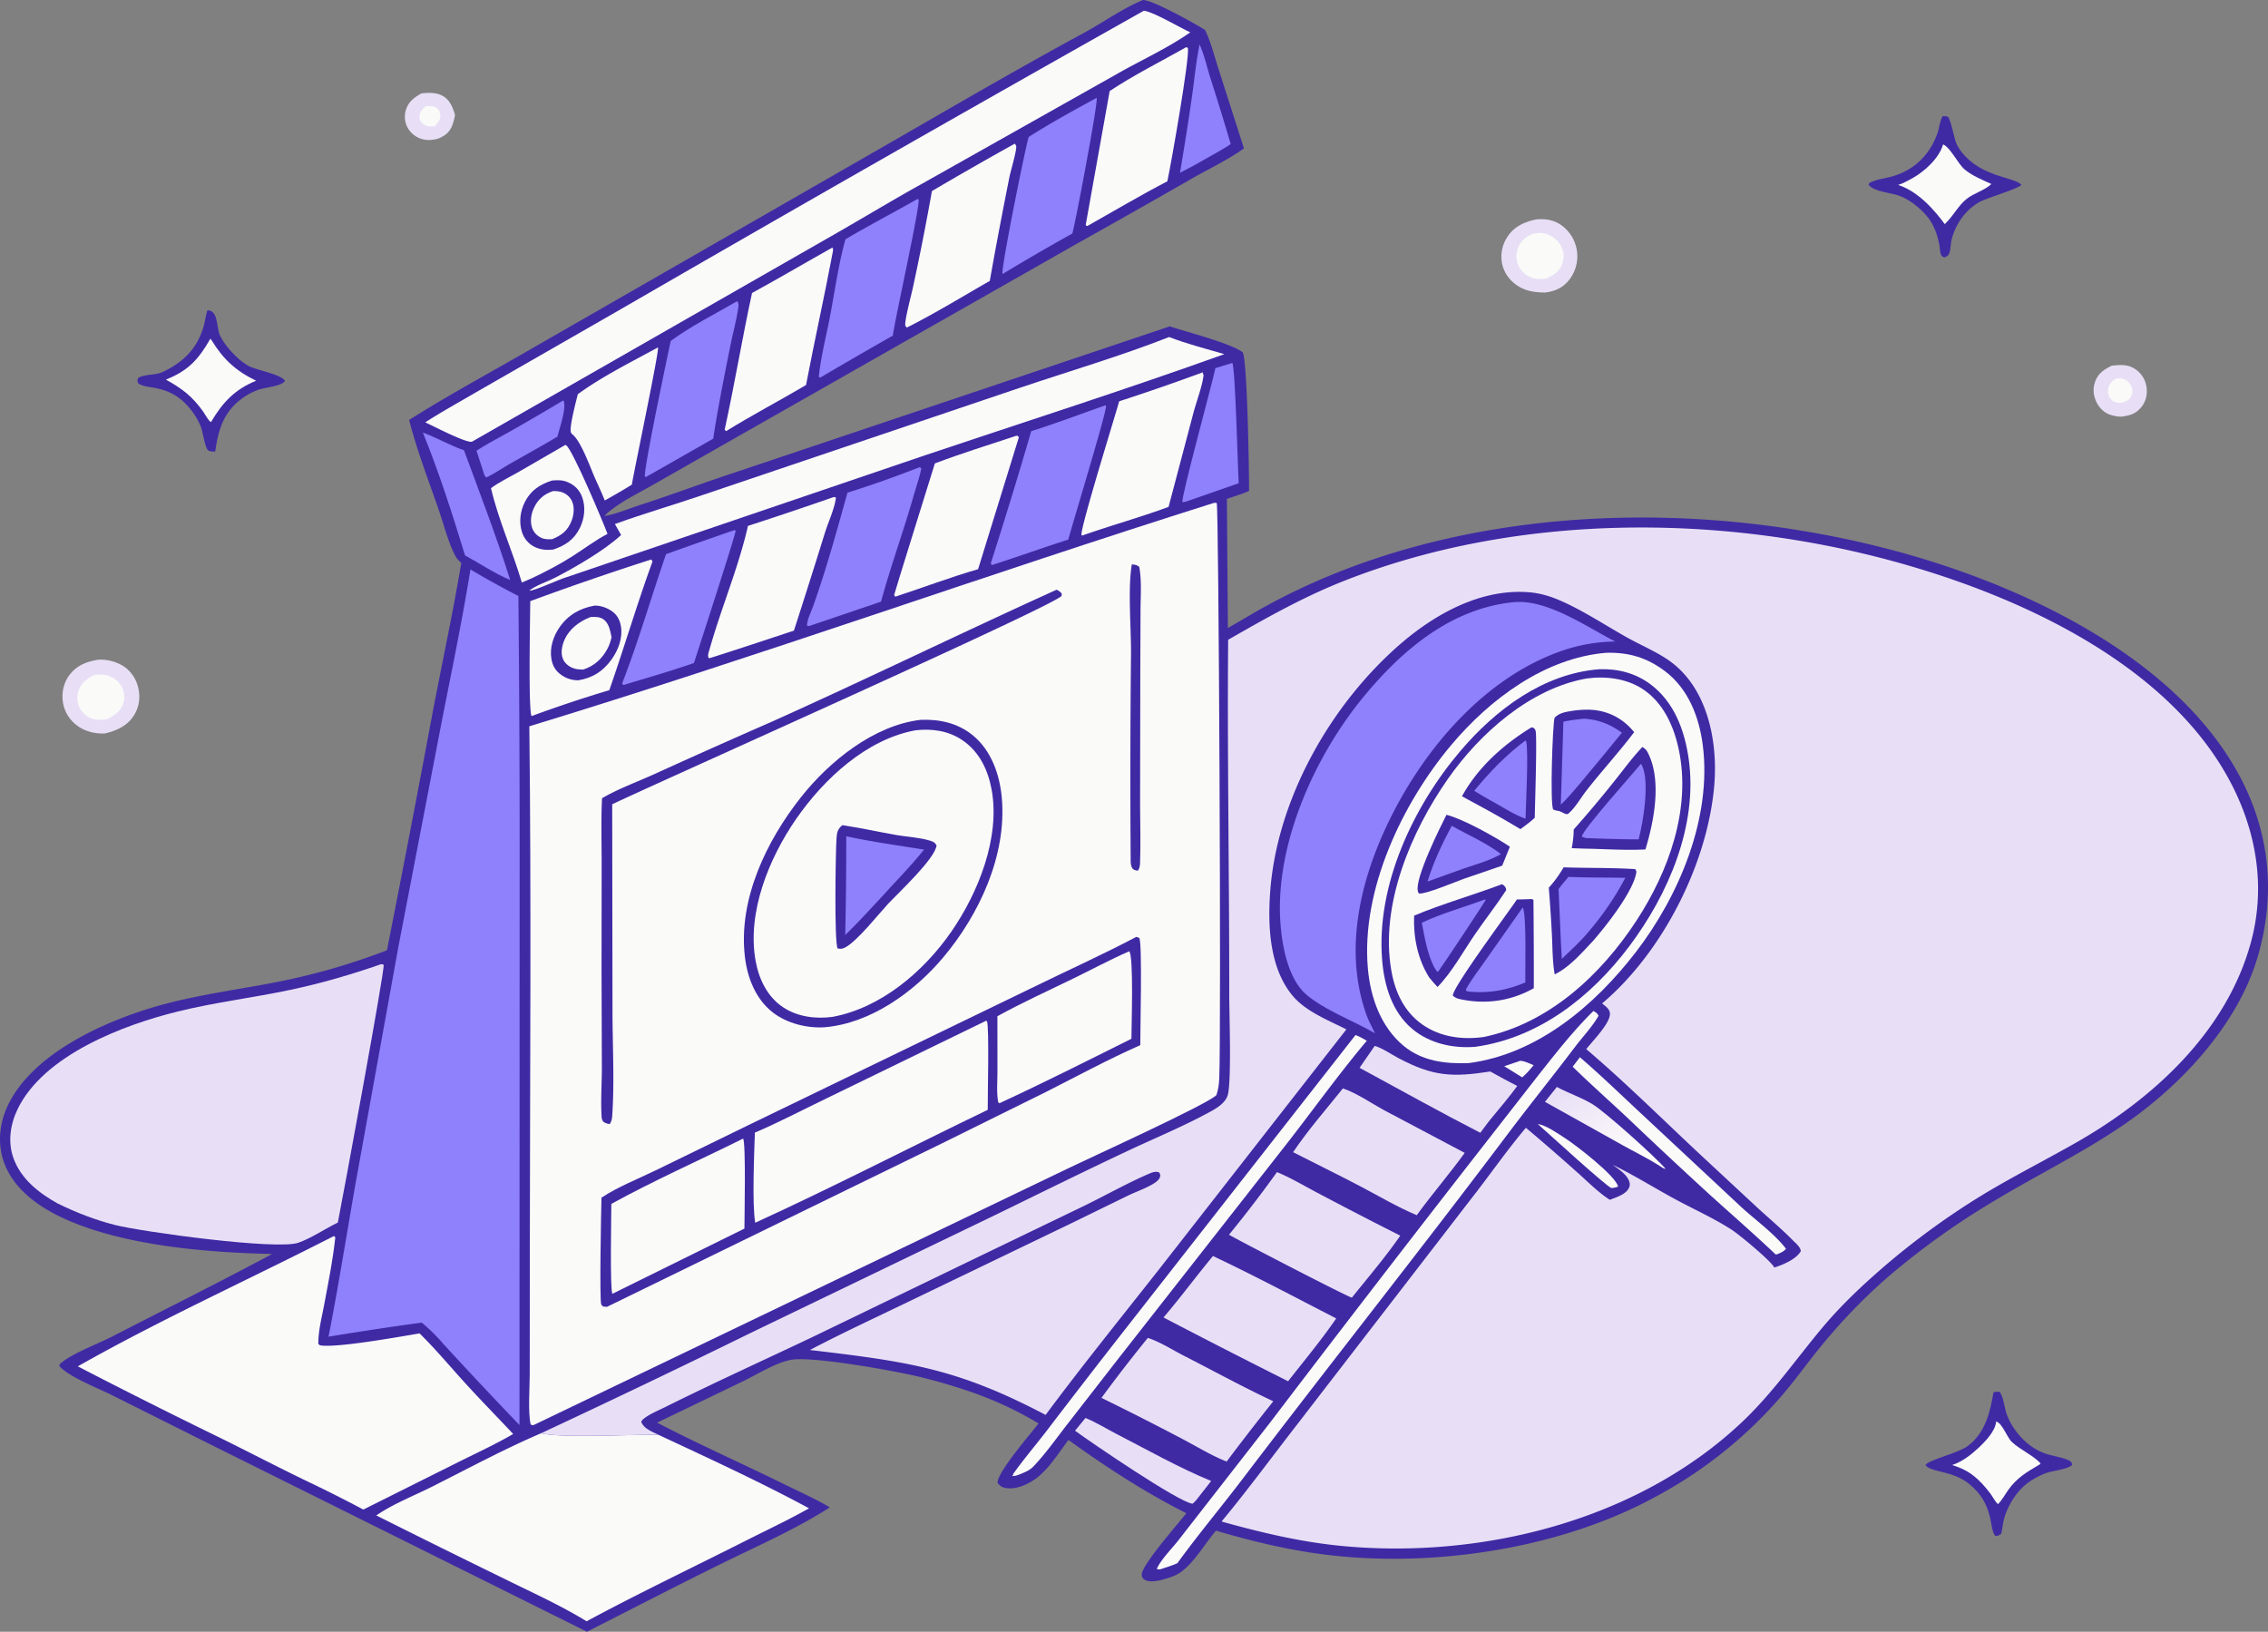 <?xml version="1.0" encoding="utf-8"?>
<svg xmlns="http://www.w3.org/2000/svg" viewBox="64.599 66.835 1927.142 1386.215" width="1284.45px" height="924.143px" xmlns:bx="https://boxy-svg.com" preserveAspectRatio="none"><rect x="64.599" y="66.835" width="1927.142" height="1386.215" fill="#808080" stroke="none"/><defs><linearGradient id="Gradient1" gradientUnits="userSpaceOnUse" x1="1403.48" y1="985.137" x2="1439.14" y2="1059.86"><stop class="stop0" offset="0" stop-opacity="1" stop-color="rgb(232,222,246)"/><stop class="stop1" offset="1" stop-opacity="1" stop-color="rgb(255,255,251)"/></linearGradient><bx:export><bx:file format="svg" path="Sin título.svg"/></bx:export></defs><path fill="rgb(232,223,246)" d="M 422.78 146.133 C 428.715 145.616 434.898 145.201 440.349 148.073 C 446.877 151.512 449.307 158.029 451.255 164.647 C 450.562 167.874 449.779 171.466 448.4 174.486 C 445.86 180.047 441.987 182.48 436.609 184.74 C 432.176 185.749 427.881 186.282 423.42 185.048 A 20.373 20.373 0 0 1 411.022 175.403 A 19.457 19.457 0 0 1 409.384 160.57 C 411.465 153.36 416.565 149.581 422.78 146.133 z"/><path fill="rgb(250,250,249)" d="M 426.26 157.044 C 429.6 156.849 433.182 156.608 435.973 158.789 C 437.938 160.324 438.74 162.404 438.796 164.823 C 438.885 168.688 436.547 171.31 434.096 174.006 C 430.052 174.246 426.781 174.533 423.55 171.707 C 421.947 170.305 421.024 168.52 421.006 166.371 C 420.972 162.143 423.375 159.787 426.26 157.044 z"/><path fill="rgb(232,223,246)" d="M 1858.9 377.499 C 1866.45 376.751 1872.85 376.087 1879.46 380.769 A 22.077 22.077 0 0 1 1888.53 395.806 C 1889.35 401.603 1888.06 407.745 1884.37 412.365 C 1880.52 417.176 1876.24 419.407 1870.23 420.288 C 1866.83 421.348 1862.33 420.484 1858.94 419.578 C 1853.56 418.14 1849.47 414.593 1846.73 409.81 C 1843.62 404.382 1842.67 398.141 1844.52 392.116 C 1846.92 384.287 1852.07 380.98 1858.9 377.499 z"/><path fill="rgb(250,250,249)" d="M 1862.35 388.498 C 1864.7 388.3 1867.36 388.066 1869.58 389.009 C 1872.53 390.265 1874.85 392.853 1875.9 395.875 C 1876.87 398.704 1876.59 401.59 1875.03 404.157 C 1873.14 407.275 1870.59 408.216 1867.17 408.927 C 1866.14 408.981 1866.01 409.02 1865.08 408.973 C 1862.23 408.828 1860.08 408.056 1858.2 405.819 C 1856.11 403.323 1855.5 400.493 1855.97 397.308 C 1856.62 392.954 1858.91 390.942 1862.35 388.498 z"/><path fill="rgb(232,223,246)" d="M 1369.81 253.243 C 1378.05 252.531 1385.34 253.644 1392.06 258.709 A 32.697 32.697 0 0 1 1404.59 280.299 A 32.665 32.665 0 0 1 1397.84 304.756 C 1392.53 311.367 1385.64 314.417 1377.38 315.35 C 1369.5 315.206 1362.61 314.533 1355.65 310.529 C 1348.49 306.413 1343.01 299.688 1341.11 291.578 A 30.549 30.549 0 0 1 1345.25 268.333 C 1351.06 259.27 1359.67 255.471 1369.81 253.243 z"/><path fill="rgb(250,250,249)" d="M 1367.88 265.163 C 1370.94 264.835 1374.31 264.423 1377.31 265.2 C 1383.12 266.699 1388.38 270.646 1391.11 276.014 C 1393.5 280.715 1393.86 286.022 1392.02 290.971 C 1389.46 297.877 1384.36 300.823 1377.99 303.553 C 1373.55 304.052 1369.35 304.062 1365.15 302.336 A 19.301 19.301 0 0 1 1354.42 291.344 C 1352.63 286.705 1352.76 281.193 1354.82 276.659 C 1357.58 270.602 1361.89 267.442 1367.88 265.163 z"/><path fill="rgb(232,223,246)" d="M 147.925 627.287 C 154.632 626.759 162.649 628.711 168.466 632.13 C 175.319 636.159 180.005 642.936 181.961 650.575 C 183.98 658.459 183.087 666.783 178.879 673.81 C 173.116 683.435 164.24 687.349 153.782 689.948 C 145.698 690.3 137.642 688.494 130.932 683.843 C 124.108 679.113 119.5 672.05 118.103 663.844 C 116.72 655.727 118.58 646.893 123.559 640.275 C 129.69 632.126 138.165 628.846 147.925 627.287 z"/><path fill="rgb(250,250,249)" d="M 145.113 640.097 C 148.676 639.936 152.396 639.698 155.87 640.654 C 160.929 642.048 165.507 645.505 168.004 650.159 A 18.361 18.361 0 0 1 169.158 664.805 C 166.753 671.692 161.43 674.966 155.196 677.883 C 151.803 678.199 148.176 678.67 144.817 677.904 A 18.953 18.953 0 0 1 132.588 668.779 A 18.767 18.767 0 0 1 131.341 653.594 C 133.725 646.661 138.871 643.141 145.113 640.097 z"/><path fill="rgb(63,42,164)" d="M 240.874 330.369 C 241.607 330.465 241.897 330.486 242.679 330.678 C 250.056 332.491 248.631 345.784 251.521 351.787 C 254.407 357.784 259.098 363.594 263.79 368.266 C 267.621 372.081 271.79 375.654 276.64 378.092 C 283.093 381.335 303.727 385.003 306.763 390.349 C 304.05 395.005 289.813 395.956 284.439 397.861 A 57.002 57.002 0 0 0 269.486 405.911 C 254.17 417.524 250.085 432.437 247.453 450.525 C 245.858 450.45 243.095 450.416 241.681 449.606 C 239.005 448.075 236.887 433.723 235.427 429.831 C 233.489 424.664 230.584 419.858 227.226 415.496 C 218.179 403.743 208.317 398.323 193.849 395.967 C 189.792 395.306 185.771 394.898 182.228 392.652 C 181.201 390.183 181.187 390.317 182.094 387.805 C 188.623 384.331 196.64 385.858 203.386 382.615 C 220.698 374.294 232.228 362.737 237.62 344.11 C 238.946 339.527 239.323 334.958 240.874 330.369 z"/><path fill="rgb(250,250,249)" d="M 243.335 354.635 C 244.114 355.374 243.844 355.023 244.41 355.941 C 254.422 372.184 264.967 381.925 282.225 390.273 C 264.025 397.675 253.681 408.782 243.829 425.483 C 241.104 423.534 238.971 418.878 236.989 416.131 C 227.759 403.339 219.264 396.883 205.551 389.325 C 224.511 381.857 233.421 371.992 243.335 354.635 z"/><path fill="rgb(63,42,164)" d="M 1758.56 1249.49 C 1760.22 1249.25 1761.85 1249.2 1763.53 1249.13 C 1766.85 1252.6 1768.01 1263.84 1769.93 1268.86 C 1775.59 1283.66 1788.71 1297.64 1804.16 1302.25 C 1810.12 1304.02 1817.45 1304.91 1822.96 1307.71 C 1824.92 1308.7 1824.79 1309.32 1825.42 1311.31 C 1821.1 1315.33 1809.01 1316.1 1803.05 1318.26 C 1799.07 1319.71 1795.18 1321.74 1791.55 1323.92 C 1779.73 1331.01 1770.97 1344.29 1767.39 1357.43 C 1766.28 1361.53 1766.07 1365.79 1765.03 1369.92 L 1762.35 1371.51 L 1760.03 1371.62 C 1754.4 1365.77 1759.8 1344.44 1736.91 1326.8 C 1724.21 1317.01 1708.42 1317.48 1702.33 1313.09 C 1701.33 1312.37 1701.32 1312.22 1700.72 1311.35 C 1702.86 1307.21 1728.34 1301.41 1736.49 1295.36 C 1751.65 1284.13 1755.47 1266.79 1758.56 1249.49 z"/><path fill="rgb(250,250,249)" d="M 1760.68 1274.49 C 1765.75 1275.33 1769.9 1287.79 1773.93 1291.66 C 1781.11 1298.55 1792.06 1302.97 1798.5 1310.05 C 1797.68 1311 1798.03 1310.76 1797.06 1311.33 C 1786.59 1317.52 1778.25 1322.38 1771.04 1332.56 C 1768.3 1336.43 1766.03 1340.75 1762.77 1344.21 C 1762.63 1344.36 1762.48 1344.5 1762.34 1344.65 C 1759.83 1342.52 1757.8 1338.24 1755.74 1335.55 C 1746.42 1323.39 1738.23 1315.85 1723.31 1311.46 C 1731.91 1308.56 1739.08 1303.03 1745.68 1296.9 C 1751.12 1291.84 1760.39 1282.37 1760.68 1274.49 z"/><path fill="rgb(63,42,164)" d="M 1715.34 165.493 C 1715.49 165.494 1715.64 165.485 1715.79 165.495 C 1716.6 165.552 1718.81 165.568 1719.47 165.895 C 1722.08 167.195 1725.17 184.941 1726.94 188.822 C 1728.81 192.904 1731.42 196.316 1734.48 199.566 C 1751.5 217.612 1776.64 217.421 1782.19 223.865 C 1780.97 226.633 1752.76 235.063 1747.01 238.194 C 1734.87 244.798 1726.16 257.171 1722.87 270.514 C 1721.97 274.133 1722.22 278.181 1721.02 281.666 C 1720.12 284.274 1719.19 284.348 1716.94 285.511 C 1715.52 285.15 1714.43 284.516 1713.8 283.041 C 1713.02 281.194 1713 277.562 1712.6 275.471 C 1710.75 265.596 1707.57 256.571 1700.71 249.038 C 1695.07 242.836 1687.81 237.119 1680.08 233.762 C 1672.45 230.445 1657.61 230.157 1652.34 223.89 L 1653.06 222.234 C 1658.28 219.425 1664.66 218.66 1670.39 217.24 C 1690.2 212.333 1704.18 199.003 1710.88 180.023 C 1712.58 175.199 1712.69 169.892 1715.34 165.493 z"/><path fill="rgb(250,250,249)" d="M 1715.64 189.494 C 1722.29 192.461 1728.01 205.867 1734.18 210.963 C 1740.67 216.321 1749.12 219.631 1756.69 223.157 C 1751.04 228.605 1741.8 230.855 1735.54 235.925 C 1728.49 241.642 1724.56 249.869 1718.21 256.064 C 1718.05 256.216 1717.89 256.362 1717.73 256.51 L 1717.28 257.377 C 1716.51 257.154 1700 231.041 1677.48 223.951 C 1681.73 222.596 1685.73 220.396 1689.61 218.23 C 1699.87 212.512 1712.41 201.178 1715.64 189.494 z"/><path fill="rgb(63,42,164)" d="M 1035.83 66.835 C 1044.83 67.218 1079.21 86.507 1088.5 92.231 C 1093.53 102.518 1096.54 114.794 1100.08 125.702 L 1121.61 192.914 C 1107.96 202.619 1091.5 210.438 1076.89 218.779 A 9522.13 9522.13 0 0 1 980.048 273.622 L 693.311 436.647 L 620.152 478.324 C 606.667 486.145 589.077 494.292 578.059 505.204 C 587.525 503.72 597.617 499.395 606.751 496.433 C 634.952 487.287 662.66 476.82 690.821 467.624 L 1058.56 344.097 C 1072.94 348.89 1110.53 358.398 1120.58 366.203 C 1124.45 373.063 1126.06 469.06 1125.93 483.916 C 1119.87 486.59 1113.36 488.484 1107.09 490.612 L 1107.95 600.314 C 1117.77 594.787 1127.39 588.907 1137.23 583.423 C 1299.3 493.137 1512.41 488.031 1688.11 538.481 C 1790.08 567.762 1913.05 626.922 1966.29 723.658 C 1993.27 772.684 1998.73 826.136 1983 879.629 C 1965.78 938.234 1916.7 990.291 1867.09 1023.76 C 1832.92 1046.81 1795.76 1065.03 1760.46 1086.22 A 651.115 651.115 0 0 0 1669.21 1151.29 A 488.602 488.602 0 0 0 1611.19 1211.38 C 1600.17 1224.93 1590 1239.22 1578.62 1252.48 A 375.034 375.034 0 0 1 1470.95 1338.6 C 1391.3 1381.99 1286.2 1398.13 1196.63 1388.24 C 1162.78 1384.5 1130.45 1376.78 1097.87 1367.18 C 1087.72 1378.77 1076.32 1399.9 1062.32 1405.5 C 1056.42 1407.86 1043.55 1412.36 1037.48 1409.02 C 1035.79 1408.09 1035.03 1406.84 1034.75 1404.96 C 1033.62 1397.54 1065.91 1361.05 1072.65 1352.35 C 1037.86 1334.94 1004.01 1312.85 972.464 1290.11 C 964.693 1300.41 956.647 1313.43 946.589 1321.55 C 939.695 1327.12 929.09 1332.28 920.044 1331.07 C 916.23 1330.56 914.472 1329.56 912.271 1326.52 C 911.561 1318.12 940.24 1284.9 947.085 1276.1 A 307.196 307.196 0 0 0 889.37 1249.2 A 488.859 488.859 0 0 0 843.383 1235.91 C 822.817 1231.14 752.862 1218.38 735.645 1222.25 C 722.545 1225.19 708.031 1234.42 695.936 1240.28 L 622.945 1275.43 C 658.314 1293.81 694.976 1310.01 730.747 1327.65 C 743.713 1334.05 757.287 1339.98 769.698 1347.39 C 740.798 1365.95 707.974 1380.27 677.202 1395.44 C 639.061 1414.25 601.244 1433.77 563.34 1453.05 L 233.556 1289.02 L 159.844 1252.11 C 147.752 1246.06 126.281 1237.79 116.6 1228.98 C 115.248 1227.75 115.212 1227.78 115.102 1226.02 C 123.969 1217.31 147.343 1208.73 159.178 1202.63 C 204.727 1179.16 250.699 1156.34 295.848 1132.11 C 241.436 1130.98 173.973 1125.39 123.937 1104.19 C 101.339 1094.61 77.959 1079.68 68.576 1055.87 C 62.403 1040.21 63.692 1022.77 70.535 1007.54 C 91.876 960.049 159.453 931.501 206.684 919.238 C 241.366 910.232 277.181 906.185 312.154 898.545 C 340.126 892.435 366.648 884.319 393.395 874.151 A 19533 19533 0 0 0 432.468 670.799 C 440.489 628.843 449.504 587.122 456.57 544.982 C 454.403 543.193 452.741 541.441 451.425 538.932 C 445.451 527.538 441.86 512.943 437.634 500.702 C 428.884 475.353 418.878 449.537 412.241 423.595 C 448.048 400.92 485.795 380.871 522.424 359.521 L 804.435 197.586 C 864.542 163.116 924.454 127.911 985.374 94.907 C 1002.13 85.831 1018.26 74.103 1035.83 66.835 z"/><path fill="rgb(250,250,249)" d="M 1356.4 967.994 C 1360.36 968.307 1364.15 970.268 1367.8 971.76 C 1364.69 975.39 1361.7 979.027 1358.01 982.092 L 1342.76 972.629 L 1356.4 967.994 z"/><path fill="rgb(250,250,249)" d="M 1371.25 1021.7 C 1378.33 1022.75 1388.04 1029.62 1394.18 1033.56 C 1403.52 1039.55 1437.46 1065.64 1439.52 1074.88 C 1437.68 1075.63 1435.93 1075.89 1433.99 1076.18 C 1429.81 1075.09 1378.95 1028.5 1371.25 1021.7 z"/><path fill="url(#Gradient1)" d="M 1387.48 990.228 C 1397.38 995.604 1408.38 999.116 1417.96 1005.01 C 1429.19 1011.91 1471.17 1049.64 1479.93 1059.86 C 1477.67 1059.49 1476.36 1058.33 1474.5 1057.07 C 1464.48 1050.77 1453.66 1045.47 1443.31 1039.7 L 1377.38 1002.88 L 1387.48 990.228 z"/><path fill="rgb(143,128,252)" d="M 543.166 407.022 L 543.601 407.436 C 545.909 414.228 540 430.626 538.286 437.732 C 525.184 445.625 511.667 452.959 498.389 460.562 C 491.611 464.444 484.785 469.195 477.747 472.484 L 476.322 470.784 L 469.488 449.802 C 478.747 443.673 488.881 438.544 498.542 433.066 A 2186.64 2186.64 0 0 0 543.166 407.022 z"/><path fill="rgb(143,128,252)" d="M 1083.86 104.606 C 1087.86 113.335 1090.17 123.914 1093.06 133.117 A 2242.65 2242.65 0 0 1 1110.36 189.244 C 1102.47 194.504 1093.81 198.997 1085.59 203.751 C 1079.57 207.267 1073.45 210.448 1067.24 213.589 A 2495 2495 0 0 0 1077.65 147.305 C 1079.62 133.09 1081.01 118.674 1083.86 104.606 z"/><path fill="rgb(232,223,246)" d="M 986.939 1271.44 C 995.898 1275.11 1004.82 1280.66 1013.46 1285.11 C 1039.82 1298.69 1066.34 1313.71 1093.74 1324.98 L 1080.97 1341.35 C 1080.11 1342.41 1078.93 1343.35 1077.93 1344.29 C 1066.21 1343.12 992.105 1292.52 978.07 1282.28 L 986.939 1271.44 z"/><path fill="rgb(250,250,249)" d="M 1407.06 964.988 C 1424.89 980.311 1441.83 996.799 1459.07 1012.8 L 1542.14 1090.36 C 1554.7 1102.28 1571.92 1114.25 1582.16 1127.68 C 1580.11 1130.29 1577.38 1131.19 1574.42 1132.47 L 1573.38 1132.53 C 1554.8 1114.89 1535.37 1098.06 1516.4 1080.84 A 4597.51 4597.51 0 0 1 1446.98 1015.98 C 1431.66 1001.63 1415.9 987.717 1400.92 973.023 L 1407.06 964.988 z"/><path fill="rgb(143,128,252)" d="M 423.943 434.335 C 435.863 438.678 446.9 445.265 458.846 449.338 C 472.338 485.915 486.4 522.379 498.121 559.579 C 485.015 554.136 472.299 545.479 459.759 538.694 C 449.051 503.845 437.723 468.096 423.943 434.335 z"/><path fill="rgb(143,128,252)" d="M 1111.7 375.163 C 1114.27 379.168 1116.38 465.746 1117.16 477.348 L 1072.23 492.998 C 1071.45 493.296 1070.11 493.339 1069.27 493.449 C 1068.11 489.467 1094.89 391.619 1097.33 379.582 L 1111.7 375.163 z"/><path fill="rgb(232,223,246)" d="M 1232.71 955.379 C 1239.2 957.203 1246.95 962.629 1253.1 965.875 C 1282.19 981.241 1298.6 982.146 1330.91 977.096 C 1338.45 981.412 1346.12 985.426 1353.83 989.429 C 1346.78 999.084 1338.91 1008.21 1331.33 1017.45 C 1328.22 1021.21 1325.38 1025.28 1322.44 1029.18 C 1287.95 1011.45 1253.93 992.457 1219.83 973.977 L 1232.71 955.379 z"/><path fill="rgb(250,250,249)" d="M 1216.36 946.168 C 1219.81 947.359 1222.85 949.196 1226 950.986 C 1202.02 979.433 1180.04 1010.24 1157.1 1039.59 L 1015.41 1220.34 L 970.814 1277.68 C 961.775 1289.34 952.951 1301.86 942.779 1312.56 C 940.072 1315.41 937.082 1316.8 933.545 1318.32 C 930.836 1319.41 927.368 1321.19 924.534 1320.57 L 926.013 1319.18 L 925.286 1319.31 C 934.129 1306.85 944.193 1295.05 953.53 1282.94 A 8451.98 8451.98 0 0 1 1015.98 1202.08 L 1216.36 946.168 z"/><path fill="rgb(250,250,249)" d="M 623.741 361.955 C 624.645 365.994 603.961 463.855 601.487 478.553 A 541.677 541.677 0 0 1 578.478 492.005 C 575.886 485.453 572.845 479.037 569.993 472.592 C 565.905 463.282 558.452 442.181 551.25 436.056 C 550.243 435.199 550.414 435.53 549.767 434.26 C 547.987 430.763 554.285 406.746 555.598 401.715 C 576.286 386.601 601.207 374.254 623.741 361.955 z"/><path fill="rgb(143,128,252)" d="M 688.853 517.127 L 689.646 517.767 C 689.957 520.311 658.323 617.472 654.253 630.099 C 634.496 636.973 614.279 642.724 594.263 648.807 L 593.195 647.511 C 607.228 611.343 617.863 574.231 630.535 537.62 A 4312.12 4312.12 0 0 1 688.853 517.127 z"/><path fill="rgb(143,128,252)" d="M 690.549 322.922 L 691.321 323.008 C 692.542 325.006 692.202 326.357 691.867 328.69 C 690.394 338.949 687.444 349.287 685.408 359.479 C 680.105 386.023 674.652 412.74 670.616 439.5 L 613.579 472.002 L 612.579 471.771 C 611.249 466.252 631.581 370.043 634.519 356.502 C 651.659 343.855 672.096 333.646 690.549 322.922 z"/><path fill="rgb(143,128,252)" d="M 996.485 149.973 C 997.771 153.909 978.245 257.167 975.764 265.217 A 1862.86 1862.86 0 0 0 916.418 299.671 C 915.137 294.444 935.615 193.444 938.652 183.2 C 957.318 171.311 977.015 160.499 996.485 149.973 z"/><path fill="rgb(250,250,249)" d="M 1418.55 925.691 C 1420.62 926.89 1421.84 927.546 1422.88 929.827 C 1417.61 939.071 1409.46 947.592 1402.97 956.155 C 1383.87 981.36 1364 1005.98 1344.99 1031.24 C 1271.2 1129.29 1194.82 1225.42 1120.54 1323.11 C 1102.22 1347.19 1082.78 1370.33 1065.01 1394.85 C 1060.34 1396.93 1055.31 1398.4 1050.46 1400.03 C 1049.2 1400.13 1048.68 1400.04 1047.49 1399.73 C 1051.16 1391.42 1060.81 1382.04 1066.52 1374.57 L 1143.79 1275.37 A 25154.6 25154.6 0 0 1 1315.7 1052.11 L 1371.33 980.821 C 1386.56 961.603 1401.03 942.954 1418.55 925.691 z"/><path fill="rgb(143,128,252)" d="M 845.565 463.889 L 846.612 463.897 L 847.446 464.947 C 845.866 472.518 843.2 479.994 841.081 487.444 C 832.444 517.805 821.518 547.499 813.225 577.961 L 752.301 598.641 L 750.381 598.489 C 750.134 593.851 753.966 586.217 755.582 581.679 C 766.742 550.343 775.733 517.446 784.718 485.385 A 935.699 935.699 0 0 0 845.565 463.889 z"/><path fill="rgb(143,128,252)" d="M 844.213 235.889 L 845.175 236.266 C 846.166 243.596 825.562 335.7 823.226 351.96 A 4618.55 4618.55 0 0 0 761.615 387.579 L 760.34 387.056 C 762.024 370.083 766.662 352.435 769.862 335.648 C 773.989 313.994 777.044 291.314 782.995 270.13 C 803.078 258.245 823.911 247.421 844.213 235.889 z"/><path fill="rgb(143,128,252)" d="M 1003.97 411.153 L 1004.42 411.631 C 1005.07 416.415 976.133 511.01 972.332 525.218 C 950.605 532.178 929.147 539.917 907.427 546.886 L 906.473 545.402 A 4481.43 4481.43 0 0 0 940.86 433.11 C 962.042 426.467 982.993 418.451 1003.97 411.153 z"/><path fill="rgb(250,250,249)" d="M 544.965 444.813 C 545.187 444.906 545.43 444.961 545.631 445.092 C 551.122 448.691 576.875 509.87 580.817 520.397 C 570.522 525.715 561.055 532.967 551.283 539.207 C 540.109 546.342 528.499 552.336 516.549 558.051 L 508.006 561.703 C 500.135 534.956 488.104 508.625 481.808 481.562 C 488.665 476.4 497.175 472.392 504.663 468.108 L 544.965 444.813 z"/><path fill="rgb(63,42,164)" d="M 533.65 475.057 C 538.598 474.627 542.516 474.508 547.227 476.535 C 553.065 479.046 557.124 483.247 559.298 489.245 C 562.339 497.636 561.284 507.37 557.358 515.284 C 552.376 525.328 545.021 530.207 534.685 533.697 C 529.341 534.294 524.199 533.94 519.26 531.635 C 513.727 529.054 509.936 524.497 508.077 518.708 C 505.445 510.51 506.638 501.123 510.469 493.502 C 515.543 483.408 523.153 478.483 533.65 475.057 z"/><path fill="rgb(250,250,249)" d="M 534.499 484.021 C 537.302 483.968 539.841 484.107 542.492 485.12 C 546.212 486.54 549.235 489.299 550.784 492.985 C 552.933 498.102 552.192 504.503 550.159 509.545 C 546.796 517.89 541.827 521.538 533.805 524.891 C 530.523 525.03 527.582 525.165 524.524 523.734 C 520.87 522.023 518.028 519.094 516.735 515.247 C 514.838 509.606 515.896 503.24 518.442 497.972 C 521.886 490.847 527.019 486.518 534.499 484.021 z"/><path fill="rgb(250,250,249)" d="M 771.939 277.098 C 772.365 278.108 772.597 278.894 772.39 280.001 C 765.29 318.013 756.734 355.877 749.502 393.911 C 727.019 407.224 703.813 419.347 681.589 433.093 L 680.35 431.897 C 688.803 393.3 695.222 354.325 703.602 315.744 C 726.549 303.225 749.129 289.889 771.939 277.098 z"/><path fill="rgb(250,250,249)" d="M 1072.53 106.904 L 1073.99 107.574 C 1075.43 116.999 1059.71 205.855 1056.52 220.852 C 1033.54 232.787 1011.12 246.148 988.528 258.83 C 987.612 258.759 988.136 258.908 987.135 257.971 L 1007.5 144.184 C 1028.12 130.508 1050.99 119.123 1072.53 106.904 z"/><path fill="rgb(250,250,249)" d="M 928.117 437.04 L 929.456 437.147 L 930.315 438.395 L 895.687 550.386 C 872.236 557.158 848.906 565.989 825.673 573.63 L 825.064 573.525 C 824.844 573.066 824.51 572.647 824.404 572.15 C 824.304 571.679 855.453 471.782 858.975 460.507 C 881.672 451.922 905.082 444.689 928.117 437.04 z"/><path fill="rgb(250,250,249)" d="M 926.848 188.906 C 926.969 189.01 927.121 189.086 927.212 189.218 C 927.23 189.242 928.096 190.887 928.102 190.955 C 928.491 195.262 923.314 212.229 922.268 217.484 C 916.448 246.714 910.821 276.11 905.646 305.46 C 882.343 318.801 859.238 333.005 835.258 345.069 L 834.594 344.615 C 834.327 344.09 833.827 343.629 833.791 343.041 C 833.462 337.712 839.049 317.202 840.366 310.841 A 2205.63 2205.63 0 0 0 856.471 229.148 A 3230.39 3230.39 0 0 1 926.848 188.906 z"/><path fill="rgb(232,223,246)" d="M 1039.95 1203.42 C 1050.45 1206.89 1060.93 1213.65 1070.85 1218.73 C 1096.02 1231.61 1120.92 1245.26 1146.52 1257.26 A 2205.92 2205.92 0 0 0 1106.9 1308.45 C 1094.06 1303.49 1081.24 1295.5 1068.95 1289.1 A 2579.7 2579.7 0 0 0 1000.53 1254.38 A 1250.05 1250.05 0 0 1 1039.95 1203.42 z"/><path fill="rgb(250,250,249)" d="M 773.307 489.004 L 774.937 489.607 C 773.663 499.172 768.424 510.258 765.483 519.625 A 7185.54 7185.54 0 0 1 739.187 602.601 C 715.335 610.392 691.587 618.441 667.641 625.951 L 666.764 625.817 C 665.573 623.718 666.971 620.423 667.625 618.1 C 677.477 583.129 692.072 549.108 700.155 513.607 A 3549.31 3549.31 0 0 0 773.307 489.004 z"/><path fill="rgb(250,250,249)" d="M 1086.64 383.125 L 1086.77 383.292 L 1086.57 384.441 L 1087.31 384.959 C 1086.78 393.13 1081.14 408.344 1078.86 416.848 L 1057.54 497.472 C 1033.34 506.35 1008.36 513.3 984.015 521.849 L 983.491 521.262 C 983.067 513.649 1011.35 422.84 1015.57 407.749 A 1896.81 1896.81 0 0 0 1086.64 383.125 z"/><path fill="rgb(232,223,246)" d="M 1149.65 1062.59 C 1161.33 1067.35 1172.67 1074.22 1183.85 1080.07 A 3876.81 3876.81 0 0 0 1254.44 1116.56 C 1241.82 1134.78 1227.17 1151.91 1213.3 1169.2 C 1211.67 1169.59 1117.52 1120.85 1108.88 1115.78 A 1056 1056 0 0 0 1149.65 1062.59 z"/><path fill="rgb(232,223,246)" d="M 1095.27 1133.88 C 1130.65 1150.58 1165.18 1169.02 1199.99 1186.87 C 1187.4 1205.26 1172.83 1222.69 1159.11 1240.24 A 7531.46 7531.46 0 0 1 1053.25 1186.06 C 1067.74 1169.1 1081.01 1151.06 1095.27 1133.88 z"/><path fill="rgb(232,223,246)" d="M 1205.66 991.485 C 1217.46 995.457 1230.05 1004.24 1241.09 1010.2 L 1309.18 1046.24 C 1296.16 1064.26 1281.49 1081.14 1268.43 1099.19 C 1251.93 1092.22 1236.26 1082.94 1220.42 1074.61 C 1201.55 1064.69 1182.34 1055.38 1163.38 1045.65 C 1175.98 1026.83 1191.52 1009.2 1205.66 991.485 z"/><path fill="rgb(250,250,249)" d="M 617.899 542.152 C 618.485 542.593 618.694 543.296 619.016 543.944 C 605.862 579.999 595.007 616.926 582.323 653.175 A 1093.82 1093.82 0 0 0 516.297 675.179 C 513.383 670.757 515.127 589.422 515.159 577.534 A 2532.1 2532.1 0 0 1 617.899 542.152 z"/><path fill="rgb(63,42,164)" d="M 569.985 581.288 C 574.965 581.302 579.781 582.933 583.941 585.633 C 588.744 588.75 591.23 593.235 592.199 598.802 C 593.905 608.608 590.012 618.993 584.377 626.885 C 577.036 637.169 568.258 642.733 555.897 644.788 C 550.688 644.703 546.341 643.436 541.969 640.52 C 536.892 637.134 534.165 632.696 533.14 626.674 C 531.52 617.151 534.687 607.393 540.123 599.607 C 547.475 589.077 557.544 583.492 569.985 581.288 z"/><path fill="rgb(250,250,249)" d="M 566.427 591.014 C 570.052 590.916 573.733 590.656 576.92 592.685 C 582.14 596.008 583.023 602.631 584.24 608.19 C 583.443 611.482 582.519 614.567 580.949 617.585 C 576.376 626.372 569.589 632.626 560.153 635.657 C 557.16 635.627 554.074 635.444 551.263 634.313 C 547.662 632.865 544.407 630.213 542.913 626.567 C 540.882 621.61 542.027 615.708 544.032 610.944 C 548.144 601.171 556.837 594.719 566.427 591.014 z"/><path fill="rgb(250,250,249)" d="M 1058.04 353.158 C 1073.17 359.048 1089.35 363.084 1104.92 367.69 C 1020.84 397.875 935.594 425.099 850.901 453.511 L 546.042 557.163 C 540.321 558.715 517.577 569.29 514.301 568.612 C 519.833 564.141 529.72 560.97 536.286 557.589 C 553.136 548.914 578.854 534.05 592.357 521.314 L 587.079 512.035 C 612.048 502.948 637.698 495.591 662.841 486.954 L 931.642 396.132 C 973.674 381.996 1016.77 369.329 1058.04 353.158 z"/><path fill="rgb(250,250,249)" d="M 1036.61 75.917 C 1045.23 77.196 1066.5 89.964 1076.01 94.293 C 1056.62 107.932 1033.79 118.117 1013.2 129.945 L 846.723 223.676 C 819.569 238.77 793.086 254.943 766.062 270.226 L 465.56 442.118 C 460.096 443.062 433.163 428.942 425.945 425.632 C 439.998 416.574 454.825 408.436 469.255 399.98 L 590.82 330.254 A 43681.4 43681.4 0 0 1 1036.61 75.917 z"/><path fill="rgb(143,128,252)" d="M 1350.66 578.408 C 1378.97 575.671 1411.99 598.871 1437.06 611.838 A 143.219 143.219 0 0 0 1389.14 620.643 C 1322.77 644.805 1271.53 707.07 1242.41 769.395 C 1219.25 818.958 1206.74 876.794 1225.93 929.623 C 1227.92 934.75 1230.61 939.752 1232.99 944.722 C 1214.92 934.117 1191.47 925.555 1175.51 912.541 C 1160.17 900.037 1154.89 874.528 1153.01 855.875 C 1146.17 788.101 1180.44 711.076 1222.54 659.64 C 1255.34 619.568 1297.28 583.718 1350.66 578.408 z"/><path fill="rgb(250,250,249)" d="M 524.427 1284.4 C 540.288 1288.75 602.663 1285.25 624.339 1285.86 C 665.862 1305.27 711.874 1326.42 752.039 1348.2 C 735.184 1357.71 717.489 1366.02 700.209 1374.74 C 654.472 1397.84 608.177 1419.91 563.036 1444.16 C 541.592 1430.98 518.004 1420.31 495.423 1409.18 A 12096.1 12096.1 0 0 1 384.33 1354.25 C 398.783 1344.32 416.371 1337.55 432.054 1329.65 C 462.546 1314.3 493.055 1297.83 524.427 1284.4 z"/><path fill="rgb(250,250,249)" d="M 348.237 1116.93 C 348.762 1117.06 349.105 1117.58 349.509 1117.94 C 347.454 1137.09 343.608 1156.17 340.084 1175.09 C 338.075 1185.86 334.933 1197.64 335.099 1208.62 L 336.5 1209.69 C 349.358 1212.31 405.052 1202.29 421.104 1199.6 C 434.499 1212.69 446.737 1227.4 459.355 1241.27 C 472.873 1256.12 486.902 1270.42 500.653 1285.05 C 486.134 1293.51 470.795 1300.59 455.757 1308.07 L 373.326 1349.25 A 1272.99 1272.99 0 0 0 331.376 1327.99 C 305.105 1315.52 279.25 1301.96 253.175 1289.06 A 5568.64 5568.64 0 0 1 130.687 1227.6 C 201.426 1187.56 275.911 1153.94 348.237 1116.93 z"/><path fill="rgb(232,223,246)" d="M 388.145 886.041 C 389.253 885.829 389.574 886.088 390.617 886.44 C 391.551 891.501 355.323 1087.26 351.645 1105.47 C 340.514 1110.78 329.822 1118.4 318.224 1122.54 C 299.939 1129.06 185.425 1113.3 162.524 1107.55 C 145.42 1103.25 129.319 1096.92 113.503 1089.18 C 97.666 1080.42 82.451 1068.42 76.087 1050.86 C 71.099 1037.11 73.293 1022.04 79.556 1009.09 C 101.725 963.22 169.223 937.553 215.733 926.11 C 247.32 918.338 279.785 914.427 311.609 907.682 C 337.803 902.131 362.863 894.805 388.145 886.041 z"/><path fill="rgb(143,128,252)" d="M 464.341 550.615 A 776.262 776.262 0 0 0 505.085 573.17 A 22540.9 22540.9 0 0 1 506.124 825.209 L 506.017 1277.45 A 4287.97 4287.97 0 0 1 441.787 1209.08 A 149.833 149.833 0 0 0 422.952 1190.45 C 396.573 1194 370.019 1198.07 343.75 1202.39 C 352.054 1160.09 358.809 1117.44 366.227 1074.97 L 403.1 871.261 L 439.511 682.078 C 448.082 638.334 457.253 594.626 464.341 550.615 z"/><path fill="rgb(250,250,249)" d="M 1429.19 621.413 C 1448.6 620.838 1464.18 625.478 1479.73 637.319 C 1499.27 652.199 1508.47 676.228 1511.48 699.935 C 1519.29 761.497 1491.54 827.657 1454.64 875.618 C 1419.79 920.921 1371.01 962.322 1312.69 969.963 C 1292.85 970.729 1273.03 968.416 1257.22 955.28 C 1237.81 939.152 1229.07 914.123 1226.9 889.683 C 1220.99 823.085 1255.91 749.438 1297.89 699.563 C 1330.58 660.72 1377.3 625.793 1429.19 621.413 z"/><path fill="rgb(63,42,164)" d="M 1423.34 635.393 C 1438.96 634.759 1454.02 638.559 1466.68 647.899 C 1487.26 663.093 1496.15 687.477 1499.56 712.022 C 1507.36 768.158 1482.14 826.735 1448.93 870.824 C 1416.73 913.579 1372.29 948.582 1318.13 956.144 C 1299.24 957.635 1279.29 953.327 1264.52 940.87 C 1247.3 926.338 1240.73 903.869 1238.99 882.162 C 1233.91 818.804 1265.42 751.851 1305.69 704.596 C 1335.55 669.549 1376.06 639.098 1423.34 635.393 z"/><path fill="rgb(250,250,249)" d="M 1412.57 643.263 C 1428.55 641.011 1446.39 643.129 1460.12 652.039 C 1477.86 663.547 1486.83 683.535 1491.07 703.596 C 1501.74 754.06 1482.5 807.051 1455.09 848.988 C 1424.98 895.055 1380.73 936.214 1325.52 947.769 C 1307.45 950.329 1288.71 947.971 1273.41 937.342 C 1257.8 926.495 1250.08 909.85 1246.86 891.574 C 1237.01 835.83 1263.48 773.429 1294.88 728.546 C 1321.99 689.792 1364.77 651.789 1412.57 643.263 z"/><path fill="rgb(63,42,164)" d="M 1293.68 759.022 C 1307.91 762.625 1335 777.745 1347.56 786.143 L 1341.04 802.221 L 1308.25 813.476 C 1301.22 815.971 1275.84 826.722 1270.3 825.892 C 1269.76 825.1 1269.7 825.125 1269.39 824.039 C 1266.44 813.53 1288.29 769.66 1293.68 759.022 z"/><path fill="rgb(143,128,252)" d="M 1298.16 768.383 C 1311.92 776.192 1327.46 782.76 1339.98 792.4 C 1330.42 797.91 1319.01 801.082 1308.59 804.59 L 1277.56 815.738 C 1282.66 799.184 1289.97 783.601 1298.16 768.383 z"/><path fill="rgb(63,42,164)" d="M 1340.88 818.01 C 1341.13 818.146 1341.41 818.25 1341.64 818.419 C 1343.49 819.747 1344.22 820.825 1344.48 822.989 C 1336.12 835.772 1326.58 847.896 1317.93 860.51 C 1308.11 874.835 1298.17 892.983 1286.08 905.313 C 1283.52 902.709 1281.22 899.871 1278.89 897.066 C 1269.16 881.45 1265.46 862.88 1266.19 844.67 C 1290.54 834.557 1316.17 827.267 1340.88 818.01 z"/><path fill="rgb(143,128,252)" d="M 1326.23 830.987 L 1327.04 831.208 C 1327.12 831.94 1290.48 887.158 1286.64 892.256 L 1285.51 892.131 L 1283.03 888.187 C 1277.32 876.655 1275.13 863.285 1272.71 850.751 C 1289.49 842.777 1308.74 837.504 1326.23 830.987 z"/><path fill="rgb(63,42,164)" d="M 1365.96 684.713 L 1367.98 685.278 C 1368.42 685.939 1368.98 686.534 1369.3 687.26 C 1370.9 690.848 1368.8 751.742 1368.71 761.497 C 1364.97 765.116 1360.7 768.115 1356.53 771.217 A 916.484 916.484 0 0 0 1330.31 756.064 L 1306.85 743.303 C 1320.54 718.489 1342.05 699.368 1365.96 684.713 z"/><path fill="rgb(143,128,252)" d="M 1360.74 695.945 L 1361.33 696.534 C 1363.59 704.295 1361.12 751.092 1360.85 762.415 C 1351.63 759.06 1343.07 753.577 1334.59 748.723 C 1328.68 745.642 1322.97 742.069 1317.22 738.702 C 1330.39 722.673 1344.1 708.368 1360.74 695.945 z"/><path fill="rgb(63,42,164)" d="M 1366.08 830.6 L 1367.58 831.257 A 5932.7 5932.7 0 0 1 1367.88 906.36 C 1347.95 917.561 1325.89 920.472 1303.76 915.31 C 1301.77 914.664 1300.71 914.009 1299.12 912.733 C 1298.16 906.5 1346.47 841.58 1353.57 830.909 C 1357.74 830.969 1361.91 830.746 1366.08 830.6 z"/><path fill="rgb(143,128,252)" d="M 1358.48 837.727 C 1361.93 844.013 1360.41 891.185 1360.72 901.452 C 1345.06 908.031 1330.19 910.829 1313.24 909.306 L 1310.58 908.754 L 1310.17 907.369 C 1315 898.657 1321.44 890.442 1327.15 882.271 L 1358.48 837.727 z"/><path fill="rgb(63,42,164)" d="M 1460.14 701.44 C 1462.31 702.658 1463.62 704.014 1464.75 706.208 C 1476.83 729.703 1470.11 764.164 1462.74 788.448 C 1445.7 789.397 1427.85 788.022 1410.75 787.785 L 1400.15 787.39 C 1401.09 782.032 1401.77 776.971 1401.79 771.525 A 1021.64 1021.64 0 0 0 1435.94 730.927 C 1443.85 721.074 1451.43 710.597 1460.14 701.44 z"/><path fill="rgb(143,128,252)" d="M 1458.78 715.811 C 1459.26 716.261 1459.5 716.421 1459.82 717.09 C 1466.55 731.229 1460.84 765.253 1456.98 779.899 C 1442.05 779.967 1427.07 779.303 1412.14 778.832 L 1408.68 777.636 C 1408.59 772.502 1452.11 724.166 1458.78 715.811 z"/><path fill="rgb(63,42,164)" d="M 1403.66 670.265 C 1408.66 669.81 1413.57 669.456 1418.57 669.959 C 1432.8 671.389 1444.16 677.893 1453.2 688.786 C 1440.54 705.579 1426.16 721.137 1413.17 737.718 C 1408.24 743.841 1403.08 753.232 1397.24 758.063 C 1395.26 759.699 1391.49 755.989 1388.64 755.714 C 1386.96 755.552 1385.93 755.195 1384.36 754.529 C 1381.56 749.423 1383.84 683.304 1385.49 676.734 C 1389.91 671.62 1397.35 671.37 1403.66 670.265 z"/><path fill="rgb(143,128,252)" d="M 1410.69 677.375 C 1423.35 678.303 1432.45 682.016 1442.75 689.281 A 3982.73 3982.73 0 0 1 1408.31 731.037 C 1402.68 737.672 1397.18 744.384 1390.85 750.376 L 1393.03 679.936 C 1398.89 678.662 1404.73 677.999 1410.69 677.375 z"/><path fill="rgb(63,42,164)" d="M 1393.24 803.66 C 1413.46 804.383 1434.01 803.904 1454.15 805.194 L 1455.09 807.244 C 1453.28 823.273 1428.81 854.213 1417.83 866.616 C 1408.21 876.766 1398.31 888.346 1385.64 894.63 C 1383.73 883.785 1383.83 872.426 1383.3 861.435 A 1427.17 1427.17 0 0 0 1380.63 820.918 C 1385.57 815.561 1389.53 809.913 1393.24 803.66 z"/><path fill="rgb(143,128,252)" d="M 1397.32 811.795 C 1413.38 812.512 1429.59 812.232 1445.67 812.551 C 1436.93 829.119 1426.82 843.802 1414.69 858.071 C 1407.8 866.495 1399.53 873.905 1391.67 881.4 C 1390.49 861.684 1389.93 841.893 1388.94 822.16 C 1391.49 818.528 1394.46 815.19 1397.32 811.795 z"/><path fill="rgb(250,250,249)" d="M 1095.96 494.1 L 1098.06 493.959 C 1098.2 494.143 1098.37 494.309 1098.48 494.512 C 1100.21 497.633 1102.34 939.997 1100.63 982.713 C 1100.43 987.74 1099.81 992.412 1098.19 997.182 C 1090.49 1005.04 991.615 1050 973.102 1058.96 L 518.285 1277.34 C 516.522 1277.77 516.938 1277.68 515.505 1276.91 C 513.139 1266.86 514.73 1245.28 514.717 1233.9 L 514.811 1125.15 C 514.948 978.097 516.063 830.867 514.386 683.839 C 709.457 624.315 901.481 555.416 1095.96 494.1 z"/><path fill="rgb(63,42,164)" d="M 1026.32 546.29 C 1028.88 546.59 1030.59 546.68 1032.63 548.426 C 1034.8 560.064 1033.77 573.097 1033.72 584.913 L 1033.52 637.412 L 1033.35 746.299 C 1033.34 764.333 1033.94 782.565 1033.28 800.57 C 1033.2 802.821 1032.69 804.593 1031.52 806.524 C 1029.85 806.232 1027.91 806.059 1026.91 804.638 C 1025.6 802.798 1025.37 800.337 1025.35 798.143 A 9881.98 9881.98 0 0 1 1025.64 621.471 C 1025.72 599.599 1022.86 566.661 1026.32 546.29 z"/><path fill="rgb(63,42,164)" d="M 962.396 567.819 C 964.44 568.798 965.389 569.47 966.839 571.21 L 966.592 573.093 C 959.086 582.141 626.704 730.1 584.796 750.097 L 585.042 926.069 C 585.069 955.155 586.836 986.655 584.76 1015.47 C 584.588 1017.86 583.999 1019.79 582.678 1021.82 C 580.383 1021.4 579.159 1021.09 577.194 1019.72 C 576.451 1018.54 575.954 1017.65 575.853 1016.24 C 574.879 1002.5 576.001 987.99 576.001 974.177 L 575.742 891.717 L 575.831 800.527 C 575.813 782.057 575.251 763.418 576.152 744.973 C 589.598 737.058 605.628 731.24 619.942 724.764 A 7459.19 7459.19 0 0 1 720.659 679.827 C 801.654 643.447 881.53 604.47 962.396 567.819 z"/><path fill="rgb(63,42,164)" d="M 846.93 678.362 C 862.971 677.695 878.46 681.12 891.136 691.453 C 906.998 704.383 914.159 725.096 915.878 744.928 C 920.09 793.525 896.671 843.921 865.89 880.391 C 841.18 909.669 804.405 936.147 765.401 939.512 C 750.254 940.489 733.282 936.263 721.196 926.885 C 706.68 915.623 699.615 897.38 697.53 879.592 C 691.834 830.998 715.734 781.328 745.177 744.094 C 769.377 713.491 807.295 682.915 846.93 678.362 z"/><path fill="rgb(250,250,249)" d="M 842.608 687.226 C 856.717 685.66 870.57 687.626 882.493 695.749 C 896.85 705.53 904.167 721.051 907.213 737.755 C 914.617 778.365 895.847 825.263 872.943 858.32 C 849.494 892.163 813.182 923.188 771.74 930.746 C 757.365 932.583 742.072 930.633 729.827 922.42 C 716.54 913.508 709.396 898.499 706.637 883.116 C 699.24 841.865 717.94 796.015 741.144 762.482 C 764.591 728.598 800.931 694.774 842.608 687.226 z"/><path fill="rgb(63,42,164)" d="M 780.301 767.841 C 795.95 770.117 811.444 773.666 827.034 776.347 C 836.101 777.906 846.007 778.26 854.78 780.988 C 857.653 781.881 859.041 782.514 860.41 785.123 C 858.925 796.54 828.381 824.923 819.232 834.627 C 810.37 844.284 794.247 864.726 783.878 871.1 C 781.171 872.764 779.324 873.271 776.307 872.574 C 773.376 866.538 774.635 789.522 775.387 779.192 C 775.764 774.009 776.189 771.356 780.301 767.841 z"/><path fill="rgb(143,128,252)" d="M 783.655 777.282 C 805.465 781.947 827.757 785.095 849.782 788.592 C 839.068 801.96 826.727 814.512 815.21 827.224 C 804.522 838.697 794.093 850.25 782.791 861.139 A 3353.65 3353.65 0 0 0 783.655 777.282 z"/><path fill="rgb(63,42,164)" d="M 1030.14 862.73 L 1032.71 863.63 C 1035.34 869.401 1033.41 943.171 1033.51 954.721 C 1006.59 966.577 980.051 980.971 953.793 994.262 L 864.896 1038.21 L 580.264 1177.08 L 577.008 1176.73 C 576.508 1176.18 575.845 1175.75 575.509 1175.09 C 573.896 1171.91 575.356 1094.31 575.705 1084.24 C 589.608 1075.12 606.622 1068.39 621.616 1061.14 L 700.799 1022.53 L 939.936 906.78 C 969.906 892.082 1000.64 878.294 1030.14 862.73 z"/><path fill="rgb(250,250,249)" d="M 1024.14 874.968 C 1028.02 879.489 1025.99 938.911 1025.98 949.3 C 988.842 967.808 951.553 986.639 913.889 1004.04 L 912.799 1003.35 C 911.266 995.25 912.145 985.826 912.133 977.565 L 912.109 930.127 C 933.075 918.602 955.003 908.613 976.521 898.153 C 992.377 890.446 1007.98 881.997 1024.14 874.968 z"/><path fill="rgb(250,250,249)" d="M 695.996 1034.13 C 698.486 1036.8 697.174 1101.09 697.134 1110.56 L 585.002 1165.93 C 582.761 1163.62 584.062 1096.92 584.062 1089.58 C 620.433 1069.57 658.794 1052.6 695.996 1034.13 z"/><path fill="rgb(250,250,249)" d="M 902.528 933.982 L 903.309 934.541 C 905.224 940.701 903.768 998.548 903.886 1009.68 C 837.969 1041.42 772.878 1075.15 706.335 1105.58 C 703.58 1090.21 705.464 1046.69 706.017 1029.03 C 726.303 1020.39 746.189 1009.9 766.077 1000.34 L 902.528 933.982 z"/><path fill="rgb(232,223,246)" d="M 1108.17 610.34 C 1141.06 591.499 1172.68 573.593 1208.12 559.735 C 1352.45 503.309 1523.28 503.009 1671.97 543.267 C 1775.83 571.386 1900.64 627.294 1956.15 724.587 C 1981.15 768.4 1990.61 818.243 1977.19 867.458 C 1956.51 943.24 1894.33 1000.27 1827.99 1037.91 C 1802.18 1052.56 1775.6 1066.01 1750.18 1081.32 A 642.906 642.906 0 0 0 1656.04 1151.1 C 1640.83 1164.68 1626.13 1179.12 1613.03 1194.77 C 1590.36 1221.83 1571.02 1250.06 1545.24 1274.51 C 1456.49 1358.69 1323.21 1391.77 1203.51 1380.04 C 1170 1376.75 1137.83 1369.15 1105.45 1360.22 A 86.767 86.767 0 0 1 1102.6 1359.38 C 1124.15 1333.44 1144.22 1306.12 1164.89 1279.45 L 1314.91 1084.94 C 1330.47 1065.09 1344.89 1044.17 1361.17 1024.92 A 1898.8 1898.8 0 0 1 1404.5 1062.51 C 1413.46 1070.44 1422.42 1079.68 1432.5 1086.14 C 1437.86 1083.95 1446.16 1081.63 1448.8 1075.87 C 1449.71 1073.89 1449.59 1071.92 1448.78 1069.92 C 1446.44 1064.14 1439.8 1059.99 1434.95 1056.37 C 1452.96 1065.12 1470.36 1076.03 1488.01 1085.59 C 1503.76 1094.12 1520.88 1101.76 1535.91 1111.46 C 1542.41 1115.65 1569.17 1137.75 1572.27 1143.64 C 1579.5 1141.34 1590.99 1136.61 1594.78 1129.68 C 1594.38 1126.11 1590.54 1123.1 1588.05 1120.57 C 1578.53 1110.91 1568.05 1102.11 1558.05 1092.95 L 1510.35 1048.64 C 1477.92 1018.4 1446.23 986.858 1412.48 958.105 C 1417.65 951.32 1433.33 935.814 1432.56 927.538 C 1432.21 923.836 1428.57 921.418 1425.9 919.321 C 1477.21 875.994 1515.52 800.865 1521.22 734.063 C 1523.88 702.831 1518.12 666.161 1497.52 641.575 A 76.558 76.558 0 0 0 1481.29 626.938 C 1470.87 619.96 1458.46 614.709 1447.43 608.559 C 1428.37 597.931 1409.07 584.955 1389.05 576.482 C 1380.88 573.022 1372.61 570.675 1363.75 569.97 C 1323.14 566.74 1284.32 588.149 1254.44 614.001 C 1195.21 665.262 1149.47 745.911 1143.86 824.843 C 1141.77 854.166 1143.43 889.878 1163.37 913.227 C 1174.51 926.269 1193.57 933.713 1208.62 941.33 L 1050.22 1144.19 C 1017.71 1185.51 984.423 1226.65 953.065 1268.84 C 877.965 1229.3 835.891 1223.5 752.781 1213.7 C 779.818 1199.5 807.548 1186.67 835.049 1173.4 L 975.819 1105.61 L 1022.82 1082.65 C 1029.1 1079.63 1035.78 1077.28 1041.93 1074.01 C 1044.54 1072.61 1048.05 1070.64 1049.63 1068.1 C 1049.89 1067.67 1050.19 1066.93 1050.33 1066.44 C 1050.79 1064.75 1050.23 1064.36 1049.55 1062.84 C 1046.44 1061.63 1043.3 1062.92 1040.39 1064.19 C 1022.23 1072.08 1004.49 1082.07 986.657 1090.82 L 885.203 1139.75 L 754.369 1202.98 C 712.613 1222.79 670.317 1242 628.963 1262.61 C 624.297 1264.93 611.268 1270.36 609.428 1274.7 C 611.812 1280.74 618.821 1283.06 624.339 1285.86 C 602.663 1285.25 540.288 1288.75 524.427 1284.4 A 10272.1 10272.1 0 0 0 704.443 1198.23 L 913.009 1097.71 C 949.23 1080.02 985.448 1062.14 1021.92 1044.98 C 1045.64 1033.82 1070.53 1023.59 1093.45 1011 C 1098.9 1008.01 1105.25 1004.03 1107.57 997.945 C 1111.27 988.197 1109.08 926.951 1109.1 911.386 C 1109.19 811.044 1107.35 710.669 1108.17 610.34 z"/></svg>
